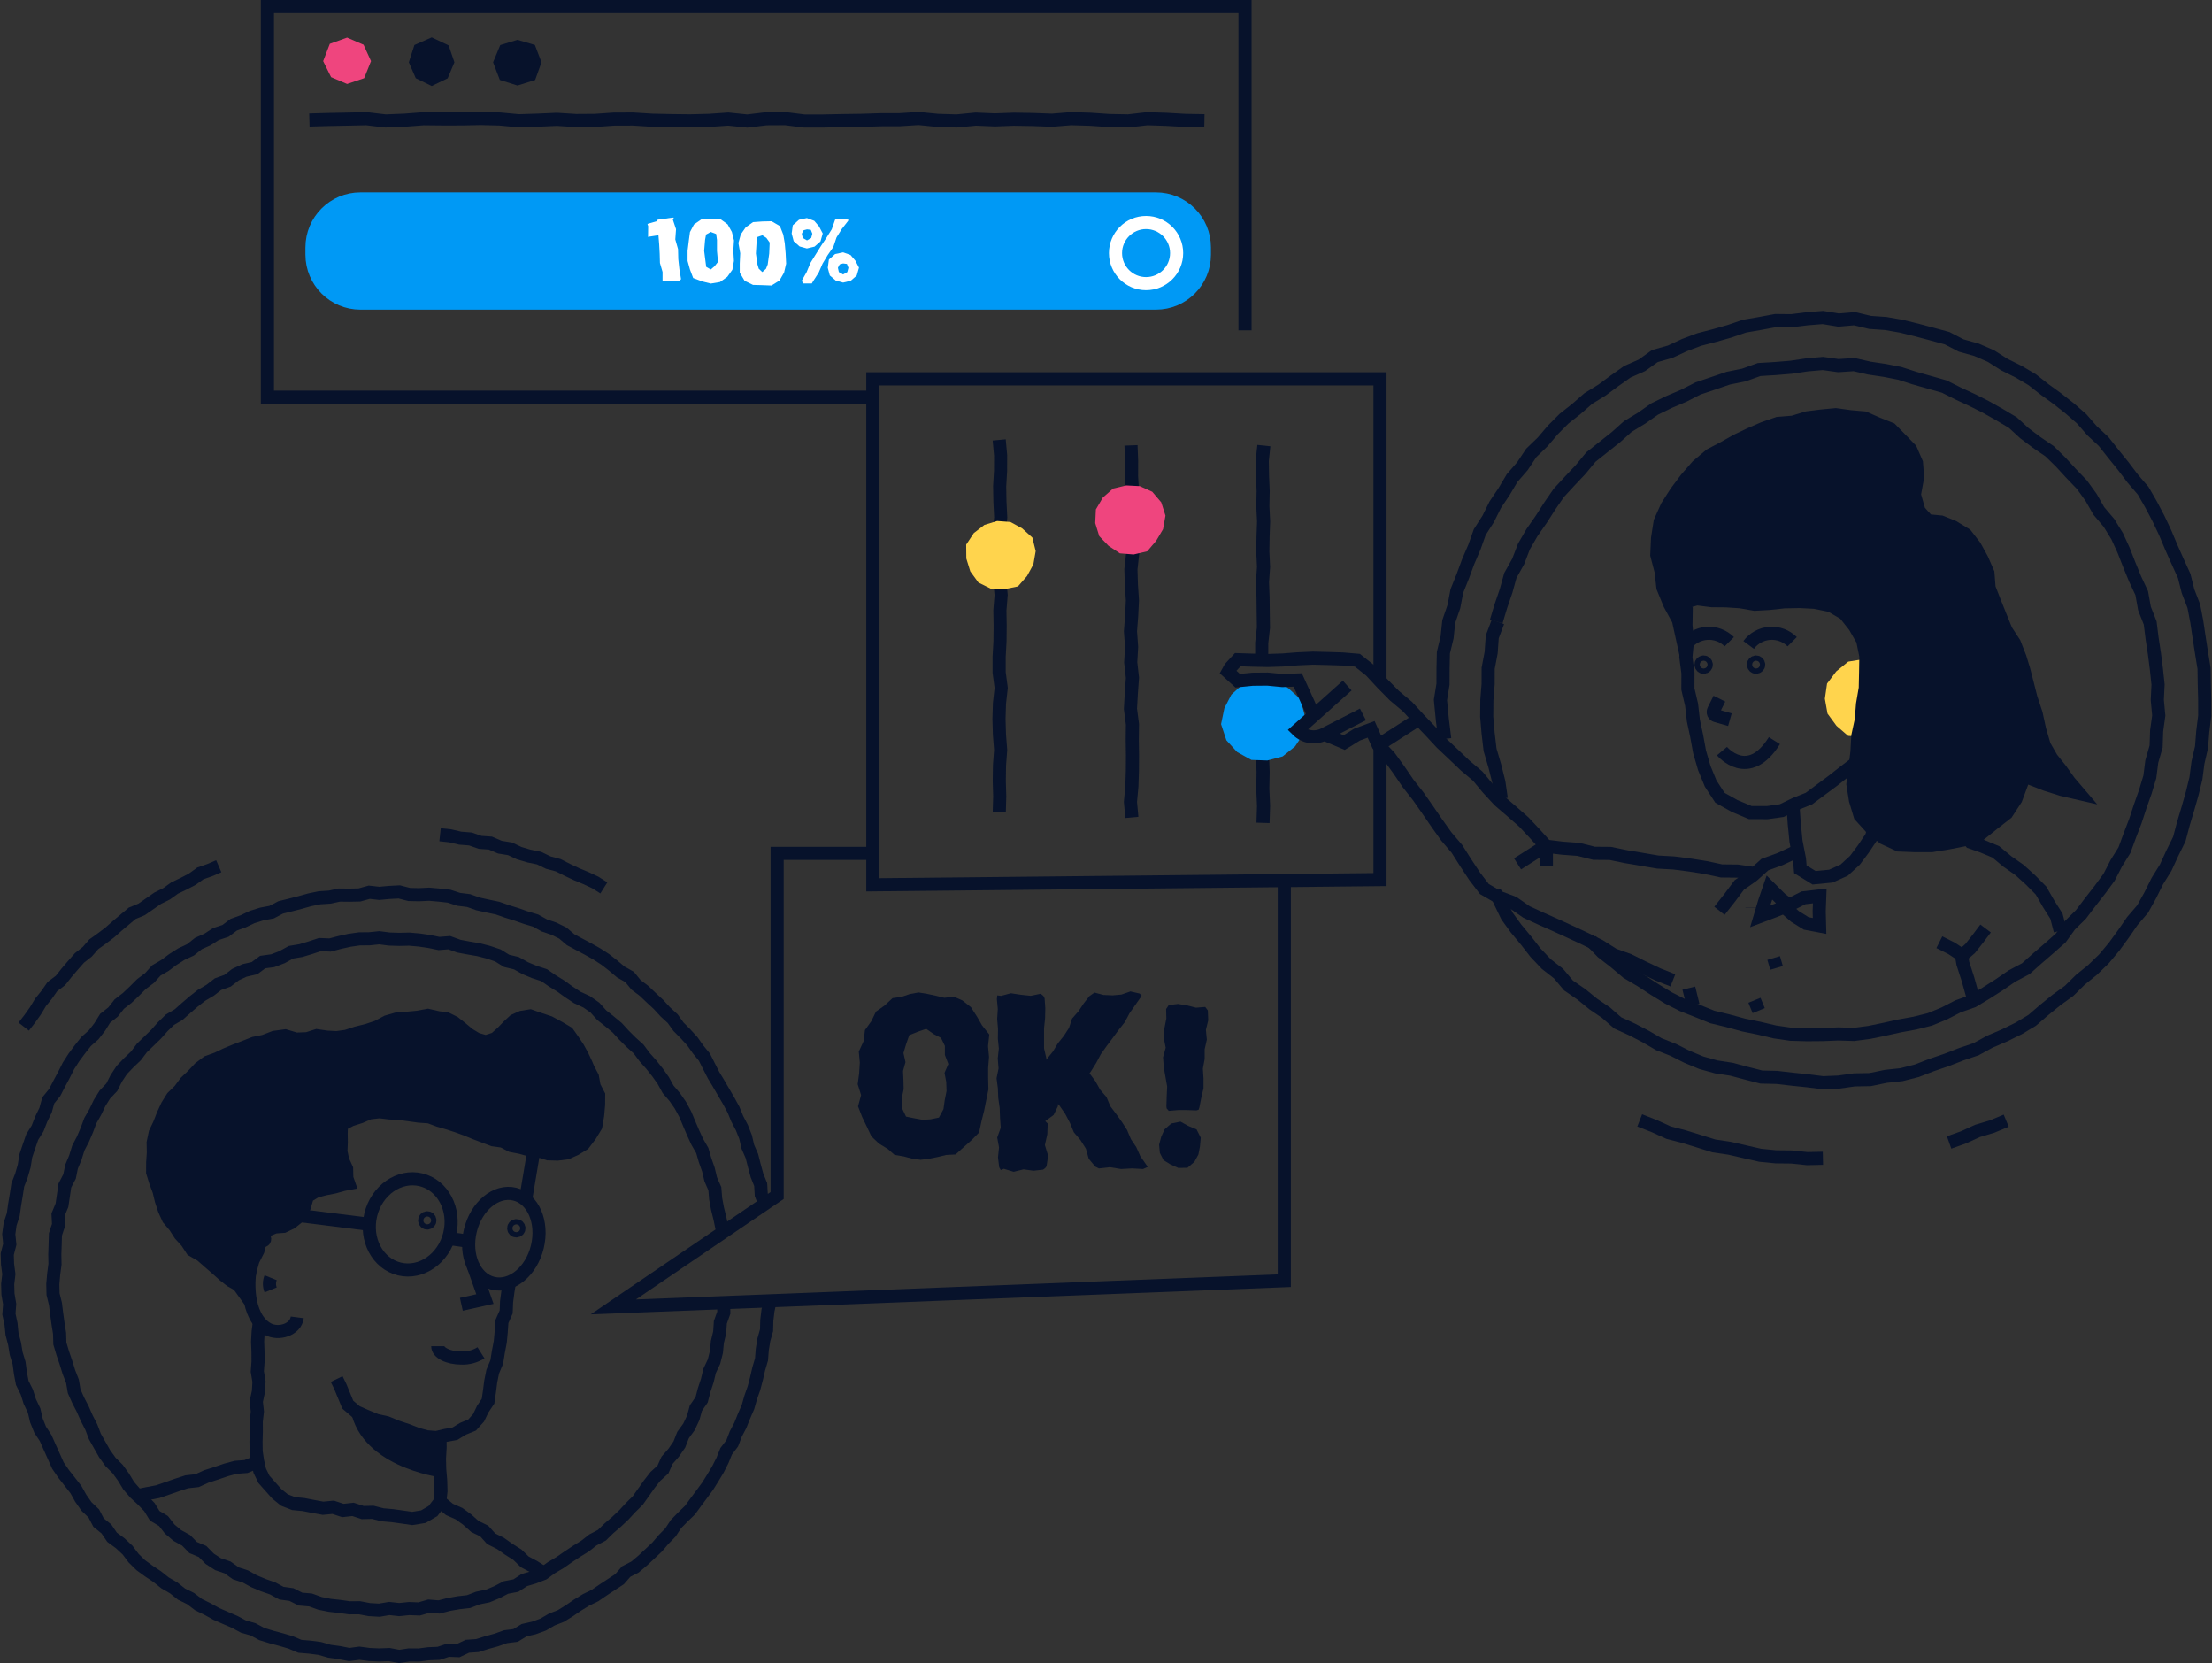 <svg width="153" height="115" viewBox="0 0 153 115" fill="none" xmlns="http://www.w3.org/2000/svg">
<rect x="0" y="0" width="153" height="115" fill="#333333" stroke="none"/>
<g clip-path="url(#clip0_1_333)">
<path d="M49.937 84.93L49.796 84.25L49.629 83.578L49.502 82.896L49.444 82.196L49.161 81.555L49 80.878L48.77 80.224L48.575 79.555L48.226 78.95L47.937 78.319L47.664 77.682L47.395 77.041L47.064 76.428L46.668 75.857L46.212 75.326L45.876 74.716L45.475 74.151L45.042 73.609L44.582 73.092L44.167 72.534L43.65 72.068L43.159 71.579L42.691 71.067L42.156 70.625L41.616 70.194L41.145 69.671L40.575 69.272L39.935 68.977L39.357 68.596L38.795 68.19L38.206 67.826L37.631 67.429L36.964 67.213L36.326 66.945L35.719 66.604L35.039 66.441L34.437 66.066L33.777 65.844L33.105 65.67L32.418 65.553L31.736 65.426L31.076 65.185L30.364 65.241L29.686 65.101L28.998 65.001L28.31 64.94L27.615 64.956L26.923 64.934L26.234 64.844L25.547 64.916L24.856 64.922L24.173 65.02L23.498 65.17L22.831 65.346L22.126 65.317L21.468 65.534L20.808 65.732L20.125 65.846L19.51 66.185L18.87 66.43L18.169 66.526L17.601 66.947L16.916 67.103L16.291 67.391L15.738 67.817L15.079 68.054L14.53 68.477L13.936 68.827L13.393 69.253L12.871 69.702L12.358 70.157L11.757 70.511L11.263 70.989L10.805 71.504L10.313 71.983L9.819 72.461L9.403 73.011L8.905 73.487L8.425 73.986L8.046 74.562L7.732 75.182L7.252 75.688L6.887 76.274L6.588 76.897L6.247 77.496L6.006 78.143L5.736 78.774L5.417 79.385L5.214 80.043L4.949 80.677L4.811 81.353L4.487 81.975L4.387 82.66L4.286 83.34L4.017 83.989L4.052 84.691L3.834 85.356L3.814 86.045L3.791 86.732L3.804 87.421L3.713 88.106L3.653 88.797L3.669 89.486L3.836 90.166L3.92 90.847L4.014 91.527L4.121 92.205L4.141 92.903L4.338 93.565L4.561 94.217L4.764 94.874L5.013 95.515L5.129 96.202L5.41 96.832L5.725 97.444L6.003 98.073L6.316 98.684L6.563 99.331L6.902 99.931L7.243 100.532L7.647 101.092L8.14 101.585L8.541 102.14L8.899 102.732L9.349 103.253L9.857 103.72L10.333 104.212L10.703 104.815L11.309 105.176L11.737 105.729L12.262 106.175L12.873 106.512L13.359 107.011L14.008 107.283L14.501 107.785L15.079 108.162L15.743 108.387L16.307 108.793L16.967 109.008L17.57 109.34L18.203 109.608L18.852 109.833L19.465 110.165L20.157 110.261L20.783 110.575L21.479 110.635L22.131 110.87L22.808 111.006L23.493 111.081L24.174 111.178L24.865 111.173L25.545 111.302L26.234 111.342L26.923 111.224L27.612 111.3L28.299 111.229L28.993 111.256L29.666 111.062L30.369 111.119L31.04 110.946L31.72 110.827L32.41 110.749L33.061 110.5L33.739 110.361L34.379 110.094L34.995 109.772L35.684 109.641L36.27 109.259L36.937 109.063L37.582 108.809L38.146 108.397L38.739 108.048L39.305 107.652L39.877 107.274L40.465 106.911L41.007 106.487L41.629 106.16L42.125 105.676L42.649 105.227L43.151 104.752L43.621 104.244L44.112 103.76L44.513 103.193L44.91 102.629L45.334 102.089L45.854 101.616L46.141 100.976L46.599 100.452L46.991 99.882L47.245 99.232L47.655 98.668L47.95 98.044L48.133 97.37L48.532 96.79L48.708 96.117L48.924 95.463L49.085 94.79L49.384 94.159L49.554 93.489L49.62 92.798L49.781 92.127L49.826 91.436L50.064 90.771L50.055 90.075" stroke="#07122B" stroke-width="0.907" stroke-miterlimit="10"/>
<path d="M52.908 83.268L52.656 82.613L52.615 81.915L52.357 81.27L52.176 80.605L52.006 79.936L51.728 79.301L51.571 78.623L51.317 77.981L50.996 77.367L50.733 76.729L50.403 76.121L50.055 75.527L49.709 74.932L49.353 74.341L49.038 73.725L48.724 73.103L48.286 72.566L47.887 72.001L47.419 71.49L46.931 70.998L46.525 70.436L46.016 69.969L45.55 69.461L45.044 68.992L44.546 68.516L43.993 68.101L43.549 67.556L42.94 67.213L42.412 66.769L41.866 66.343L41.288 65.968L40.686 65.629L40.077 65.306L39.47 64.981L38.931 64.521L38.31 64.216L37.651 63.992L37.044 63.656L36.379 63.457L35.726 63.228L35.068 63.024L34.416 62.795L33.739 62.654L33.067 62.505L32.41 62.273L31.725 62.188L31.06 61.97L30.373 61.894L29.684 61.833L28.988 61.867L28.299 61.852L27.616 61.675L26.923 61.711L26.234 61.775L25.54 61.697L24.86 61.885L24.168 61.9L23.471 61.892L22.793 62.036L22.099 62.081L21.421 62.222L20.752 62.409L20.083 62.581L19.411 62.746L18.789 63.074L18.104 63.203L17.442 63.41L16.816 63.709L16.164 63.943L15.6 64.369L14.938 64.586L14.356 64.962L13.724 65.244L13.178 65.678L12.549 65.973L11.965 66.343L11.411 66.756L10.81 67.108L10.341 67.63L9.788 68.045L9.299 68.533L8.798 69.008L8.249 69.432L7.821 69.98L7.272 70.413L6.902 71.009L6.48 71.553L5.956 72.019L5.526 72.561L5.113 73.118L4.739 73.701L4.426 74.321L4.101 74.93L3.784 75.543L3.34 76.091L3.153 76.769L2.85 77.389L2.6 78.032L2.228 78.627L2.002 79.281L1.782 79.938L1.674 80.626L1.483 81.288L1.231 81.937L1.126 82.622L1.012 83.304L0.916 83.986L0.698 84.653L0.606 85.34L0.677 86.04L0.501 86.721L0.522 87.415L0.613 88.106L0.532 88.797L0.551 89.489L0.668 90.173L0.617 90.871L0.762 91.551L0.831 92.24L1.007 92.91L1.119 93.592L1.32 94.254L1.411 94.942L1.54 95.626L1.851 96.253L2.06 96.911L2.359 97.537L2.517 98.216L2.776 98.858L3.158 99.442L3.438 100.073L3.722 100.704L4.005 101.338L4.397 101.911L4.826 102.457L5.25 103.002L5.589 103.608L5.985 104.173L6.489 104.654L6.815 105.281L7.359 105.723L7.752 106.3L8.316 106.715L8.82 107.185L9.242 107.745L9.737 108.231L10.297 108.639L10.874 109.023L11.414 109.454L12.014 109.801L12.556 110.232L13.18 110.537L13.731 110.957L14.353 111.262L14.955 111.597L15.587 111.874L16.22 112.146L16.831 112.473L17.496 112.665L18.111 112.993L18.771 113.196L19.438 113.374L20.099 113.569L20.743 113.841L21.439 113.899L22.124 113.99L22.791 114.182L23.477 114.275L24.157 114.411L24.86 114.316L25.544 114.409L26.234 114.438L26.923 114.411L27.607 114.541L28.288 114.438L28.972 114.443L29.65 114.354L30.335 114.327L30.995 114.112L31.691 114.139L32.327 113.838L33.016 113.791L33.669 113.584L34.327 113.404L34.968 113.176L35.661 113.089L36.256 112.725L36.928 112.572L37.572 112.337L38.166 111.99L38.804 111.738L39.385 111.376L39.952 110.99L40.53 110.633L41.148 110.334L41.712 109.947L42.282 109.572L42.854 109.197L43.311 108.673L43.931 108.352L44.453 107.91L44.954 107.444L45.452 106.974L45.898 106.454L46.375 105.965L46.754 105.388L47.232 104.9L47.727 104.422L48.13 103.869L48.539 103.321L48.946 102.77L49.308 102.19L49.66 101.603L49.97 100.992L50.227 100.356L50.648 99.803L50.892 99.163L51.21 98.555L51.464 97.921L51.737 97.294L51.924 96.634L52.151 95.988L52.325 95.327L52.479 94.661L52.671 94.005L52.725 93.32L52.834 92.647L53.021 91.986L53.039 91.3L53.119 90.624L53.264 89.952" stroke="#07122B" stroke-width="0.907" stroke-miterlimit="10"/>
<path d="M41.767 61.397L41.17 61.02L40.53 60.721L39.878 60.449L39.241 60.15L38.611 59.831L37.925 59.648L37.289 59.338L36.593 59.196L35.919 58.997L35.273 58.694L34.575 58.58L33.919 58.299L33.208 58.248L32.536 58.013L31.829 57.958L31.14 57.797L30.438 57.721" stroke="#07122B" stroke-width="0.907" stroke-miterlimit="10"/>
<path d="M15.131 59.899L14.505 60.169L13.858 60.394L13.296 60.799L12.693 61.112L12.078 61.406L11.523 61.805L10.911 62.108L10.352 62.497L9.794 62.885L9.148 63.152L8.624 63.59L8.102 64.029L7.591 64.482L7.047 64.894L6.489 65.293L6.039 65.809L5.501 66.234L5.048 66.745L4.605 67.265L4.181 67.8L3.625 68.219L3.233 68.781L2.805 69.312L2.452 69.897L2.057 70.452L1.641 70.99" stroke="#07122B" stroke-width="0.907" stroke-miterlimit="10"/>
<path d="M20.562 91.095C20.45 91.954 19.266 92.322 18.508 91.898C17.75 91.474 17.399 90.573 17.277 89.714C17.09 88.364 17.333 86.989 17.972 85.785C18.03 85.677 18.122 85.555 18.242 85.577C18.361 85.599 18.294 85.847 18.205 85.758" stroke="#07122B" stroke-width="0.907" stroke-miterlimit="10"/>
<path d="M31.104 85.327C31.517 83.624 30.628 81.948 29.12 81.582C27.612 81.217 26.055 82.301 25.642 84.004C25.23 85.707 26.118 87.383 27.626 87.749C29.134 88.114 30.692 87.03 31.104 85.327Z" stroke="#07122B" stroke-width="0.907" stroke-miterlimit="10"/>
<path d="M37.167 86.216C37.579 84.513 36.876 82.882 35.597 82.572C34.317 82.261 32.946 83.391 32.533 85.094C32.12 86.796 32.823 88.428 34.103 88.738C35.382 89.048 36.754 87.919 37.167 86.216Z" stroke="#07122B" stroke-width="0.907" stroke-miterlimit="10"/>
<path d="M20.485 84.026L25.545 84.661" stroke="#07122B" stroke-width="0.907" stroke-miterlimit="10"/>
<path d="M31.184 85.658L32.454 85.84" stroke="#07122B" stroke-width="0.907" stroke-miterlimit="10"/>
<path d="M29.553 84.571C29.653 84.571 29.735 84.49 29.735 84.389C29.735 84.289 29.653 84.208 29.553 84.208C29.453 84.208 29.372 84.289 29.372 84.389C29.372 84.49 29.453 84.571 29.553 84.571Z" stroke="#07122B" stroke-width="0.907" stroke-miterlimit="10"/>
<path d="M35.713 85.115C35.814 85.115 35.895 85.034 35.895 84.933C35.895 84.833 35.814 84.752 35.713 84.752C35.613 84.752 35.532 84.833 35.532 84.933C35.532 85.034 35.613 85.115 35.713 85.115Z" stroke="#07122B" stroke-width="0.907" stroke-miterlimit="10"/>
<path d="M31.911 90.191L33.542 89.829L32.727 87.524" stroke="#07122B" stroke-width="0.907" stroke-miterlimit="10"/>
<path d="M23.286 95.361L23.543 95.887L23.765 96.427L24.055 97.129L24.635 97.625L25.322 97.928L26.02 98.215L26.759 98.381L27.457 98.668L28.173 98.905L28.878 99.177L29.517 99.353L30.178 99.406L30.822 99.255L31.467 99.139L32.028 98.796L32.653 98.541L33.101 98.042L33.389 97.442L33.757 96.891L33.853 96.237L33.942 95.537L34.081 94.846L34.359 94.181L34.471 93.485L34.603 92.792L34.669 92.087L34.718 91.38L35.011 90.717L35.04 90.006L35.133 89.304L35.245 88.606" stroke="#07122B" stroke-width="0.907" stroke-miterlimit="10"/>
<path d="M40.669 73.877L40.542 73.573L40.277 73.005L39.977 72.456L39.63 71.936L39.262 71.416L38.715 71.089L38.004 70.705L37.235 70.448L36.673 70.25L36.093 70.342L35.573 70.575L35.151 70.968L34.754 71.381L34.253 71.827L33.602 72.036L32.957 71.851L32.413 71.521L31.915 71.104L31.418 70.712L30.894 70.451L30.305 70.373L29.598 70.212L28.885 70.341L28.177 70.409L27.459 70.457L26.772 70.654L26.105 71.01L25.396 71.247L24.667 71.428L23.958 71.66L23.278 71.753L22.597 71.715L21.91 71.615L21.25 71.825L20.477 71.853L19.727 71.628L18.969 71.731L18.262 72.003L17.575 72.141L16.922 72.4L16.272 72.648L15.63 72.915L15.014 73.209L14.357 73.448L13.804 73.863L13.329 74.369L12.835 74.84L12.428 75.391L11.932 75.873L11.569 76.457L11.281 77.081L11.033 77.719L10.735 78.339L10.594 79.01L10.608 79.697L10.563 80.375L10.559 81.058L10.761 81.716L11 82.351L11.158 83.007L11.37 83.652L11.651 84.272L12.093 84.794L12.459 85.362L12.914 85.86L13.293 86.437L13.92 86.796L14.45 87.262L14.986 87.726L15.514 88.199L15.971 88.556L16.493 88.848L16.873 89.379L17.142 88.625L17.294 87.882L17.497 87.155L17.84 86.477L18.032 85.739L18.46 85.072L19.02 84.842L19.611 84.8L20.144 84.543L20.706 84.089L21.056 83.444L21.261 82.728L21.843 82.376L22.468 82.209L23.117 82.082L23.762 81.903L24.119 81.836L23.989 81.466L23.974 80.823L23.71 80.239L23.579 79.622L23.605 78.99L23.596 78.362L23.619 77.777L24.272 77.434L24.922 77.226L25.562 76.952L26.251 76.874L26.94 76.957L27.625 76.994L28.305 77.084L28.989 77.18L29.689 77.228L30.339 77.471L30.979 77.657L31.614 77.862L32.241 78.089L32.857 78.344L33.479 78.578L34.103 78.814L34.775 78.908L35.374 79.218L36.032 79.345L36.648 79.523L37.29 79.581L37.913 79.784L38.566 79.802L39.217 79.719L39.813 79.445L40.37 79.106L40.823 78.511L41.211 77.873L41.334 77.137L41.401 76.399L41.407 75.727L41.095 75.121L40.977 74.465L40.669 73.877Z" fill="#07122B"/>
<path d="M40.669 73.877L40.542 73.573L40.277 73.005L39.977 72.456L39.63 71.936L39.262 71.416L38.715 71.089L38.004 70.705L37.235 70.448L36.673 70.25L36.093 70.342L35.573 70.575L35.151 70.968L34.754 71.381L34.253 71.827L33.602 72.036L32.957 71.851L32.413 71.521L31.915 71.104L31.418 70.712L30.894 70.451L30.305 70.373L29.598 70.212L28.885 70.341L28.177 70.409L27.459 70.457L26.772 70.654L26.105 71.01L25.396 71.247L24.667 71.428L23.958 71.66L23.278 71.753L22.597 71.715L21.91 71.615L21.25 71.825L20.477 71.853L19.727 71.628L18.969 71.731L18.262 72.003L17.575 72.141L16.922 72.4L16.272 72.648L15.63 72.915L15.014 73.209L14.357 73.448L13.804 73.863L13.329 74.369L12.835 74.84L12.428 75.391L11.932 75.873L11.569 76.457L11.281 77.081L11.033 77.719L10.735 78.339L10.594 79.01L10.608 79.697L10.563 80.375L10.559 81.058L10.761 81.716L11 82.351L11.158 83.007L11.37 83.652L11.651 84.272L12.093 84.794L12.459 85.362L12.914 85.86L13.293 86.437L13.92 86.796L14.45 87.262L14.986 87.726L15.514 88.199L15.971 88.556L16.493 88.848L16.873 89.379L17.142 88.625L17.294 87.882L17.497 87.155L17.84 86.477L18.032 85.739L18.46 85.072L19.02 84.842L19.611 84.8L20.144 84.543L20.706 84.089L21.056 83.444L21.261 82.728L21.843 82.376L22.468 82.209L23.117 82.082L23.762 81.903L24.119 81.836L23.989 81.466L23.974 80.823L23.71 80.239L23.579 79.622L23.605 78.99L23.596 78.362L23.619 77.777L24.272 77.434L24.922 77.226L25.562 76.952L26.251 76.874L26.94 76.957L27.625 76.994L28.305 77.084L28.989 77.18L29.689 77.228L30.339 77.471L30.979 77.657L31.614 77.862L32.241 78.089L32.857 78.344L33.479 78.578L34.103 78.814L34.775 78.908L35.374 79.218L36.032 79.345L36.648 79.523L37.29 79.581L37.913 79.784L38.566 79.802L39.217 79.719L39.813 79.445L40.37 79.106L40.823 78.511L41.211 77.873L41.334 77.137L41.401 76.399L41.407 75.727L41.095 75.121L40.977 74.465L40.669 73.877Z" stroke="#07122B" stroke-width="0.907" stroke-miterlimit="10"/>
<path d="M36.356 82.954L36.916 79.62" stroke="#07122B" stroke-width="0.907" stroke-miterlimit="10"/>
<path d="M30.458 102.156C30.458 102.156 24.657 101.431 24.204 97.167C24.204 97.167 27.376 99.487 30.458 99.371V102.156Z" fill="#07122B"/>
<path d="M17.945 91.391L17.856 92.079L17.818 92.77L17.844 93.461L17.849 94.152L17.798 94.842L17.914 95.537L17.873 96.227L17.726 96.916L17.802 97.609L17.724 98.298L17.728 98.99L17.708 99.683L17.717 100.375L17.817 101.042L17.965 101.697L18.259 102.3L18.703 102.801L19.145 103.297L19.673 103.725L20.309 103.972L20.984 104.037L21.663 104.168L22.343 104.294L23.045 104.227L23.714 104.449L24.417 104.372L25.088 104.592L25.784 104.575L26.458 104.746L27.147 104.806L27.831 104.902L28.516 105L29.283 104.875L29.945 104.49L30.418 103.876L30.501 103.109L30.479 102.357L30.414 101.606L30.396 100.854L30.441 100.098L30.43 99.344" stroke="#07122B" stroke-width="0.907" stroke-miterlimit="10"/>
<path d="M30.278 93.091C30.278 93.542 31.003 93.907 31.91 93.907C32.389 93.927 32.864 93.8 33.269 93.544" stroke="#07122B" stroke-width="0.907" stroke-miterlimit="10"/>
<path d="M17.673 101.135L17.016 101.409L16.3 101.463L15.62 101.648L14.952 101.878L14.279 102.092L13.63 102.387L12.918 102.465L12.247 102.683L11.58 102.917L10.912 103.147L10.215 103.278L9.52 103.419" stroke="#07122B" stroke-width="0.907" stroke-miterlimit="10"/>
<path d="M30.544 103.925L31.089 104.376L31.747 104.666L32.319 105.08L32.848 105.555L33.491 105.865L33.974 106.405L34.612 106.722L35.188 107.13L35.786 107.505L36.3 108.004L36.929 108.337L37.527 108.716" stroke="#07122B" stroke-width="0.907" stroke-miterlimit="10"/>
<path d="M18.719 88.353C18.61 88.623 18.61 88.925 18.719 89.196" stroke="#07122B" stroke-width="0.907" stroke-miterlimit="10"/>
<path d="M131.577 48.314L131.357 47.295L130.882 46.329L129.922 45.841L128.897 45.58L127.837 45.752L127.01 46.427L126.374 47.27L126.223 48.314L126.406 49.345L127.025 50.187L127.831 50.886L128.897 50.948L129.94 50.83L130.841 50.257L131.403 49.351L131.577 48.314Z" fill="#FFD44D"/>
<path d="M110.045 65.044L110.819 65.842L111.696 66.522L112.546 67.242L113.503 67.807L114.433 68.413L115.382 68.996L116.375 69.499L117.41 69.907L118.442 70.324L119.524 70.585L120.594 70.878L121.681 71.1L122.764 71.357L123.864 71.516L124.977 71.547L126.088 71.538L127.156 71.495L128.231 71.529L129.295 71.389L130.345 71.172L131.389 70.94L132.446 70.748L133.49 70.487L134.485 70.077L135.441 69.584L136.458 69.227L137.377 68.672L138.282 68.097L139.163 67.492L140.12 66.984L140.923 66.268L141.737 65.568L142.54 64.856L143.174 63.98L143.939 63.226L144.585 62.372L145.245 61.526L145.883 60.659L146.374 59.704L146.943 58.788L147.315 57.777L147.699 56.776L148.033 55.759L148.39 54.749L148.7 53.723L148.836 52.657L149.135 51.62L149.171 50.544L149.318 49.479L149.217 48.404L149.269 47.333L149.155 46.267L149.019 45.205L148.858 44.148L148.725 43.08L148.33 42.076L148.14 41.013L147.683 40.038L147.277 39.048L146.885 38.049L146.436 37.07L145.872 36.155L145.172 35.332L144.639 34.397L144.008 33.523L143.263 32.747L142.536 31.956L141.768 31.204L140.876 30.595L140.022 29.953L139.228 29.223L138.305 28.673L137.371 28.146L136.416 27.664L135.444 27.214L134.485 26.73L133.452 26.436L132.422 26.144L131.402 25.816L130.35 25.611L129.29 25.452L128.238 25.211L127.158 25.283L126.088 25.133L124.982 25.231L123.887 25.394L122.787 25.485L121.676 25.552L120.626 25.93L119.542 26.15L118.496 26.507L117.448 26.86L116.462 27.364L115.445 27.796L114.448 28.282L113.54 28.918L112.593 29.493L111.767 30.232L110.902 30.918L110.036 31.608L109.328 32.466L108.571 33.267L107.82 34.081L107.193 34.991L106.597 35.921L105.964 36.829L105.409 37.788L105.01 38.824L104.468 39.795L104.171 40.867L103.812 41.913L103.493 42.973" stroke="#07122B" stroke-width="0.907" stroke-miterlimit="10"/>
<path d="M103.609 43L103.217 44.035L103.139 45.134L102.934 46.212L102.931 47.311L102.844 48.404L102.833 49.559L102.931 50.71L103.067 51.858L103.395 52.969L103.674 54.084L103.841 55.231" stroke="#07122B" stroke-width="0.907" stroke-miterlimit="10"/>
<path d="M103.77 62.383L104.242 63.352L104.871 64.218L105.556 65.039L106.214 65.884L106.952 66.66L107.799 67.322L108.491 68.145L109.376 68.754L110.202 69.425L111.084 70.025L111.894 70.732L112.873 71.178L113.817 71.667L114.74 72.204L115.732 72.595L116.687 73.076L117.675 73.487L118.705 73.774L119.765 73.937L120.795 74.212L121.83 74.477L122.903 74.502L123.96 74.624L125.021 74.734L126.087 74.869L127.18 74.825L128.264 74.673L129.359 74.653L130.43 74.43L131.52 74.312L132.58 74.042L133.603 73.648L134.632 73.297L135.646 72.902L136.679 72.552L137.636 72.03L138.639 71.6L139.621 71.118L140.559 70.556L141.391 69.84L142.236 69.153L143.118 68.514L143.896 67.749L144.745 67.062L145.529 66.301L146.229 65.463L146.873 64.582L147.491 63.687L148.205 62.855L148.736 61.899L149.22 60.924L149.797 59.996L150.254 59.004L150.738 58.024L151.019 56.963L151.331 55.921L151.63 54.873L151.889 53.816L152.029 52.734L152.275 51.669L152.362 50.582L152.498 49.498L152.496 48.405L152.467 47.313L152.451 46.22L152.275 45.14L152.108 44.061L151.947 42.982L151.74 41.907L151.343 40.885L151.077 39.824L150.624 38.831L150.181 37.836L149.759 36.831L149.293 35.847L148.784 34.881L148.238 33.933L147.522 33.1L146.864 32.232L146.18 31.386L145.504 30.53L144.705 29.787L143.985 28.962L143.162 28.244L142.303 27.568L141.42 26.928L140.559 26.252L139.616 25.697L138.637 25.211L137.712 24.622L136.71 24.187L135.651 23.891L134.676 23.385L133.621 23.099L132.566 22.818L131.507 22.557L130.432 22.37L129.343 22.294L128.273 22.037L127.174 22.133L126.087 21.955L124.997 22.042L123.913 22.178L122.816 22.167L121.741 22.367L120.666 22.553L119.629 22.907L118.583 23.204L117.528 23.478L116.509 23.862L115.521 24.321L114.461 24.622L113.563 25.264L112.561 25.706L111.669 26.337L110.792 26.984L109.86 27.557L109.037 28.275L108.179 28.953L107.409 29.727L106.7 30.559L105.913 31.319L105.306 32.232L104.59 33.057L104.032 33.996L103.424 34.901L102.938 35.878L102.349 36.8L101.983 37.832L101.553 38.831L101.176 39.853L100.768 40.867L100.564 41.94L100.208 42.977L100.094 44.066L99.837 45.132L99.813 46.227L99.809 47.317L99.633 48.405L99.764 49.753L99.929 51.093" stroke="#07122B" stroke-width="0.907" stroke-miterlimit="10"/>
<path d="M134.817 79L135.814 78.644L136.779 78.202L137.79 77.899L138.766 77.493" stroke="#07122B" stroke-width="0.907" stroke-miterlimit="10"/>
<path d="M113.415 77.474L114.426 77.871L115.418 78.322L116.473 78.594L117.51 78.915L118.547 79.239L119.626 79.399L120.684 79.642L121.747 79.885L122.829 79.992L123.918 80.004L125.001 80.117L126.088 80.093" stroke="#07122B" stroke-width="0.907" stroke-miterlimit="10"/>
<path d="M103.384 61.673L103.788 62.375" stroke="#07122B" stroke-width="0.907" stroke-miterlimit="10"/>
<path d="M116.27 41.459L116.631 42.13L116.613 43.234L116.714 44.336L116.609 45.444L116.752 46.54L116.749 47.65L117.003 48.73L117.128 49.827L117.358 50.906L117.556 51.99L117.884 53.114L118.326 54.187L118.964 55.164L119.979 55.732L121.062 56.188L122.238 56.192L123.239 56.051L124.158 55.606L125.122 55.22L125.949 54.604L126.778 53.989L127.586 53.351L128.407 52.733" stroke="#07122B" stroke-width="0.907" stroke-miterlimit="10"/>
<path d="M121.463 46.139C121.564 46.139 121.645 46.058 121.645 45.958C121.645 45.858 121.564 45.776 121.463 45.776C121.363 45.776 121.282 45.858 121.282 45.958C121.282 46.058 121.363 46.139 121.463 46.139Z" stroke="#07122B" stroke-width="0.907" stroke-miterlimit="10"/>
<path d="M120.95 44.597C121.121 44.367 121.339 44.176 121.59 44.038C121.841 43.899 122.119 43.817 122.405 43.795C122.691 43.774 122.979 43.815 123.247 43.915C123.516 44.015 123.76 44.172 123.963 44.374" stroke="#07122B" stroke-width="0.907" stroke-miterlimit="10"/>
<path d="M117.838 46.139C117.939 46.139 118.02 46.058 118.02 45.958C118.02 45.858 117.939 45.776 117.838 45.776C117.738 45.776 117.657 45.858 117.657 45.958C117.657 46.058 117.738 46.139 117.838 46.139Z" stroke="#07122B" stroke-width="0.907" stroke-miterlimit="10"/>
<path d="M116.598 44.597C116.769 44.367 116.987 44.176 117.239 44.038C117.49 43.899 117.768 43.817 118.054 43.795C118.34 43.774 118.627 43.815 118.896 43.915C119.165 44.015 119.409 44.172 119.611 44.374" stroke="#07122B" stroke-width="0.907" stroke-miterlimit="10"/>
<path d="M118.929 48.313L118.53 49.113C118.512 49.148 118.502 49.187 118.501 49.227C118.5 49.266 118.507 49.305 118.523 49.341C118.539 49.377 118.562 49.409 118.592 49.435C118.622 49.461 118.657 49.48 118.695 49.491L119.654 49.765" stroke="#07122B" stroke-width="0.907" stroke-miterlimit="10"/>
<path d="M119.106 51.939C119.106 51.939 120.919 54.114 122.732 51.214" stroke="#07122B" stroke-width="0.907" stroke-miterlimit="10"/>
<path d="M140.196 47.156L139.975 46.302L139.715 45.455L139.331 44.476L138.755 43.592L138.358 42.615L137.97 41.641L137.582 40.655L137.5 39.616L137.085 38.664L136.592 37.771L135.972 36.969L135.109 36.442L134.262 36.097L133.341 36.009L132.738 35.342L132.413 34.214L132.634 33.007L132.558 32.006L132.158 31.083L131.465 30.367L130.773 29.664L129.854 29.297L128.949 28.899L127.963 28.812L126.977 28.674L125.989 28.768L125.004 28.891L124.014 29.194L122.974 29.279L121.995 29.616L121.047 30.028L120.117 30.47L119.221 30.978L118.3 31.46L117.403 32.218L116.632 33.103L115.934 34.033L115.309 35.01L114.83 36.072L114.649 37.221L114.598 38.374L114.89 39.491L115.021 40.631L115.496 41.786L116.092 42.879L116.359 44.092L116.426 42.872L116.418 41.666L117.376 41.406L118.378 41.536L119.379 41.545L120.378 41.61L121.368 41.783L122.368 41.728L123.422 41.614L124.477 41.594L125.526 41.648L126.623 41.873L127.595 42.439L128.284 43.311L128.835 44.27L129.059 45.363L129.041 46.476L129.018 47.586L128.829 48.684L128.739 49.795L128.503 50.887L128.441 52.003L128.304 53.107L128.162 54.221L128.338 55.33L128.661 56.401L129.422 57.242L130.299 57.948L131.34 58.43L132.486 58.475L133.619 58.472L134.743 58.289L135.865 58.067L136.944 57.699L137.868 56.954L138.793 56.233L139.433 55.252L139.826 54.195L139.463 53.171L140.433 53.824L141.519 54.248L142.623 54.596L143.825 54.871L143.124 54.052L142.54 53.233L141.909 52.442L141.403 51.563L141.079 50.461L140.836 49.348L140.477 48.26L140.196 47.156Z" fill="#07122B"/>
<path d="M140.196 47.156L139.975 46.302L139.715 45.455L139.331 44.476L138.755 43.592L138.358 42.615L137.97 41.641L137.582 40.655L137.5 39.616L137.085 38.664L136.592 37.771L135.972 36.969L135.109 36.442L134.262 36.097L133.341 36.009L132.738 35.342L132.413 34.214L132.634 33.007L132.558 32.006L132.158 31.083L131.465 30.367L130.773 29.664L129.854 29.297L128.949 28.899L127.963 28.812L126.977 28.674L125.989 28.768L125.004 28.891L124.014 29.194L122.974 29.279L121.995 29.616L121.047 30.028L120.117 30.47L119.221 30.978L118.3 31.46L117.403 32.218L116.632 33.103L115.934 34.033L115.309 35.01L114.83 36.072L114.649 37.221L114.598 38.374L114.89 39.491L115.021 40.631L115.496 41.786L116.092 42.879L116.359 44.092L116.426 42.872L116.418 41.666L117.376 41.406L118.378 41.536L119.379 41.545L120.378 41.61L121.368 41.783L122.368 41.728L123.422 41.614L124.477 41.594L125.526 41.648L126.623 41.873L127.595 42.439L128.284 43.311L128.835 44.27L129.059 45.363L129.041 46.476L129.018 47.586L128.829 48.684L128.739 49.795L128.503 50.887L128.441 52.003L128.304 53.107L128.162 54.221L128.338 55.33L128.661 56.401L129.422 57.242L130.299 57.948L131.34 58.43L132.486 58.475L133.619 58.472L134.743 58.289L135.865 58.067L136.944 57.699L137.868 56.954L138.793 56.233L139.433 55.252L139.826 54.195L139.463 53.171L140.433 53.824L141.519 54.248L142.623 54.596L143.825 54.871L143.124 54.052L142.54 53.233L141.909 52.442L141.403 51.563L141.079 50.461L140.836 49.348L140.477 48.26L140.196 47.156Z" stroke="#07122B" stroke-width="0.907" stroke-miterlimit="10"/>
<path d="M124.016 55.701L124.105 56.943L124.227 58.181L124.466 59.408L124.528 60.112L125.478 60.697L126.63 60.585L127.557 60.17L128.302 59.486L128.897 58.689L129.451 57.86L129.714 56.9L129.908 56.809L129.921 56.812" stroke="#07122B" stroke-width="0.907" stroke-miterlimit="10"/>
<path d="M121.188 62.752V62.737" stroke="#07122B" stroke-width="0.907" stroke-miterlimit="10"/>
<path d="M124.157 58.919L123.142 59.398L122.074 59.785L121.229 60.545L120.303 61.194L119.625 62.1L118.93 62.98" stroke="#07122B" stroke-width="0.907" stroke-miterlimit="10"/>
<path d="M135.786 57.619L136.315 58.236L137.091 58.507L138.047 58.906L138.846 59.57L139.684 60.159L140.445 60.846L141.174 61.582L141.689 62.481L142.241 63.353L142.501 64.358" stroke="#07122B" stroke-width="0.907" stroke-miterlimit="10"/>
<path d="M124.178 62.885L123.21 62.189L122.389 61.373L122.057 62.339L121.751 63.364L122.775 62.976L123.777 62.575L124.746 62.084L125.87 61.953L125.83 63.006L125.857 64.029L124.932 63.853L124.151 63.367L123.46 62.76" stroke="#07122B" stroke-width="0.907" stroke-miterlimit="10"/>
<path d="M122.68 66.244L122.882 66.928" stroke="#07122B" stroke-width="0.907" stroke-miterlimit="10"/>
<path d="M121.352 69.167L121.646 69.883" stroke="#07122B" stroke-width="0.907" stroke-miterlimit="10"/>
<path d="M134.141 65.153L135.001 65.585L135.801 66.118" stroke="#07122B" stroke-width="0.907" stroke-miterlimit="10"/>
<path d="M116.813 68.328L117.107 69.52" stroke="#07122B" stroke-width="0.907" stroke-miterlimit="10"/>
<path d="M137.339 64.204L136.81 64.907L136.268 65.593L135.68 66.099L135.767 66.617L136.126 67.727L136.44 68.852" stroke="#07122B" stroke-width="0.907" stroke-miterlimit="10"/>
<path d="M95.451 46.91V26.196H60.372V61.184L95.451 60.822V51.449" stroke="#07122B" stroke-width="0.907" stroke-miterlimit="10"/>
<path d="M88.832 61.241V88.559L42.423 90.372L53.753 82.668V59.01H60.37" stroke="#07122B" stroke-width="0.907" stroke-miterlimit="10"/>
<path d="M60.374 27.466H18.497V0.454H86.116V22.843" stroke="#07122B" stroke-width="0.907" stroke-miterlimit="10"/>
<path d="M79.953 13.755H24.933C23.08 13.755 21.579 15.256 21.579 17.109V17.605C21.579 19.458 23.08 20.959 24.933 20.959H79.953C81.805 20.959 83.306 19.458 83.306 17.605V17.109C83.306 15.256 81.805 13.755 79.953 13.755Z" fill="#0099F5" stroke="#0099F5" stroke-width="0.907" stroke-miterlimit="10"/>
<path d="M45.493 15.192L46.497 15.051H46.613L46.535 15.174L46.76 15.848L46.709 16.554L46.899 17.223L46.917 17.921L46.992 18.613L47.106 19.3L47.037 19.384L46.967 19.432L45.98 19.458H45.951L45.828 19.443V18.805L45.647 18.185L45.63 17.551L45.596 16.916L45.545 16.284V16.242L45.507 16.271L44.905 16.365V16.45L44.824 16.361L44.833 15.636L44.782 15.482L45.409 15.301L45.493 15.192Z" fill="white"/>
<path d="M47.946 19.225L47.722 18.633L47.559 18.043V17.335L47.646 16.624L47.724 16.046L48 15.524L48.522 15.161L49.158 15.134H49.804L50.329 15.513L50.623 16.04L50.768 16.624L50.723 17.335L50.764 18.043L50.657 18.651L50.308 19.14L49.798 19.503L49.169 19.608L48.558 19.456L47.946 19.225ZM49.425 18.413L49.662 18.107L49.592 17.347V16.588L49.535 16.18L49.16 16.038L48.837 16.22L48.769 16.582L48.705 17.342L48.801 18.101L48.848 18.453L49.16 18.634L49.425 18.413Z" fill="white"/>
<path d="M51.505 19.419L51.167 18.855V18.222L51.2 17.513L51.075 16.802L51.238 16.208L51.577 15.722L52.083 15.36L52.716 15.314L53.37 15.298L53.947 15.637L54.177 16.224L54.28 16.812L54.342 17.522L54.376 18.231L54.233 18.847L53.919 19.391L53.365 19.743L52.716 19.718L52.083 19.7L51.505 19.419ZM52.982 18.586L53.1 18.289L53.205 17.529L53.238 16.77L53.008 16.449L52.728 16.268L52.386 16.389L52.329 16.77L52.284 17.529L52.393 18.289L52.482 18.583L52.728 18.813L52.982 18.586Z" fill="white"/>
<path d="M55.308 17.041L54.898 16.678L54.758 16.145L54.835 15.578L55.266 15.197L55.81 15.079L56.319 15.27L56.653 15.659L56.907 16.145L56.753 16.689L56.341 17.052L55.81 17.18L55.308 17.041ZM56.109 16.457L56.187 16.158L56.082 15.891L55.819 15.859L55.585 15.922L55.46 16.158L55.524 16.455L55.819 16.622L56.109 16.457ZM55.487 19.459L55.458 19.406L55.795 18.81L56.058 18.175L56.426 17.584L56.789 17.001L57.17 16.43L57.532 15.851L57.761 15.193L57.911 15.117L58.533 15.15L58.587 15.175L58.696 15.208L58.647 15.293L58.223 15.837L57.86 16.417L57.639 17.077L57.248 17.641L56.896 18.228L56.622 18.859L56.245 19.441L56.151 19.602H55.529L55.487 19.459ZM57.804 19.397L57.396 19.047L57.255 18.515L57.333 17.947L57.764 17.566L58.317 17.448L58.827 17.63L59.162 18.02L59.414 18.505L59.26 19.049L58.848 19.412L58.317 19.541L57.804 19.397ZM58.605 18.814L58.685 18.515L58.58 18.248L58.315 18.215L58.081 18.279L57.956 18.515L58.022 18.812L58.315 18.979L58.605 18.814Z" fill="white"/>
<path d="M79.271 19.614C80.438 19.614 81.385 18.668 81.385 17.5C81.385 16.333 80.438 15.387 79.271 15.387C78.103 15.387 77.157 16.333 77.157 17.5C77.157 18.668 78.103 19.614 79.271 19.614Z" stroke="white" stroke-width="0.907" stroke-linejoin="round"/>
<path d="M21.399 8.299L22.715 8.262L24.031 8.237L25.349 8.208L26.666 8.364L27.983 8.311L29.3 8.21L30.617 8.224L31.934 8.222L33.25 8.195L34.568 8.228L35.884 8.351L37.202 8.309L38.518 8.251L39.836 8.335L41.152 8.326L42.47 8.235L43.786 8.23L45.104 8.313L46.42 8.342L47.736 8.357L49.052 8.324L50.37 8.233L51.687 8.369L53.003 8.211L54.321 8.204L55.637 8.369L56.953 8.367L58.271 8.34L59.589 8.322L60.905 8.28L62.223 8.277L63.539 8.193L64.857 8.324L66.175 8.364L67.491 8.235L68.809 8.291L70.127 8.242L71.445 8.264L72.763 8.313L74.079 8.206L75.397 8.244L76.715 8.335L78.033 8.36L79.351 8.208L80.668 8.251L81.988 8.326L83.306 8.349" stroke="#07122B" stroke-width="0.907" stroke-miterlimit="10"/>
<path d="M25.663 4.228L25.146 3.092L24.009 2.599L22.813 3.03L22.352 4.228L22.902 5.336L24.009 5.807L25.188 5.407L25.663 4.228Z" fill="#EF457E"/>
<path d="M31.431 4.31L31.032 3.139L29.861 2.584L28.664 3.113L28.278 4.31L28.759 5.412L29.861 5.949L30.965 5.416L31.431 4.31Z" fill="#07122B"/>
<path d="M37.455 4.31L36.996 3.108L35.794 2.753L34.601 3.117L34.106 4.31L34.574 5.53L35.794 5.916L37.014 5.532L37.455 4.31Z" fill="#07122B"/>
<path d="M69.113 30.419L69.211 31.49L69.207 32.562L69.144 33.633L69.164 34.706L69.218 35.776L69.115 36.849L69.267 37.92V38.992L69.138 40.063L69.247 41.136L69.16 42.208L69.178 43.279L69.167 44.352L69.108 45.424V46.495L69.251 47.567L69.131 48.638L69.098 49.711L69.129 50.783L69.213 51.856L69.133 52.927L69.118 54.001L69.149 55.074L69.118 56.147" stroke="#07122B" stroke-width="0.907" stroke-miterlimit="10"/>
<path d="M71.475 39.029L71.636 38.107L71.406 37.173L70.698 36.535L69.887 36.094L68.97 36.027L68.091 36.296L67.356 36.863L66.829 37.661L66.838 38.62L67.114 39.512L67.674 40.28L68.529 40.706L69.472 40.737L70.409 40.55L71.037 39.833L71.475 39.029Z" fill="#FFD44D"/>
<path d="M78.229 30.797L78.27 31.866L78.267 32.94L78.332 34.009L78.236 35.083L78.245 36.154L78.173 37.225L78.341 38.297L78.222 39.368L78.256 40.439L78.327 41.513L78.274 42.584L78.192 43.655L78.27 44.729L78.209 45.8L78.329 46.871L78.251 47.943L78.191 49.014L78.329 50.087L78.316 51.159L78.332 52.232L78.325 53.303L78.29 54.377L78.191 55.45L78.289 56.523" stroke="#07122B" stroke-width="0.907" stroke-miterlimit="10"/>
<path d="M80.445 36.593L80.613 35.656L80.321 34.737L79.698 34.004L78.831 33.614L77.903 33.567L76.991 33.783L76.28 34.407L75.8 35.224L75.755 36.172L76.032 37.073L76.677 37.746L77.462 38.264L78.41 38.341L79.353 38.121L79.975 37.389L80.445 36.593Z" fill="#EF457E"/>
<path d="M87.416 49.855L87.305 51.029L87.323 52.202L87.367 53.377L87.345 54.55L87.398 55.726L87.36 56.901" stroke="#07122B" stroke-width="0.907" stroke-miterlimit="10"/>
<path d="M87.419 30.812L87.308 31.862L87.326 32.91L87.37 33.96L87.348 35.009L87.401 36.057L87.363 37.107L87.346 38.154L87.397 39.204L87.323 40.254L87.363 41.303L87.374 42.353L87.39 43.403L87.272 44.452L87.27 45.504" stroke="#07122B" stroke-width="0.907" stroke-miterlimit="10"/>
<path d="M89.772 50.497L89.79 49.529L89.547 48.597L88.842 47.957L88.063 47.413L87.115 47.466L86.223 47.694L85.537 48.314L85.119 49.126L84.927 50.047L85.227 50.952L85.862 51.646L86.681 52.099L87.613 52.132L88.509 51.891L89.239 51.303L89.772 50.497Z" fill="#0099F5"/>
<path d="M89.772 50.497L89.79 49.529L89.547 48.597L88.842 47.957L88.063 47.413L87.115 47.466L86.223 47.694L85.537 48.314L85.119 49.126L84.927 50.047L85.227 50.952L85.862 51.646L86.681 52.099L87.613 52.132L88.509 51.891L89.239 51.303L89.772 50.497Z" stroke="#0099F5" stroke-width="0.907" stroke-miterlimit="10"/>
<path d="M91.774 50.842L92.974 51.346L93.861 50.798L94.838 50.434L95.324 51.51L96.107 52.337L96.765 53.247L97.4 54.179L98.097 55.065L98.745 55.99L99.383 56.92L100.037 57.837L100.771 58.698L101.377 59.654L101.999 60.596L102.671 61.476L103.618 62.027L104.665 62.424L105.592 63.067L106.607 63.533L107.626 63.986L108.643 64.451L109.654 64.922L110.655 65.415L111.605 66.019L112.662 66.398L113.661 66.896L114.669 67.376L115.709 67.79" stroke="#07122B" stroke-width="0.907" stroke-miterlimit="10"/>
<path d="M121.293 60.401L120.193 60.236L119.072 60.224L117.981 59.99L116.884 59.816L115.78 59.673L114.667 59.611L113.57 59.422L112.474 59.239L111.38 59.013L110.26 59.004L109.174 58.733L108.061 58.65L106.939 58.512L106.172 57.664L105.402 56.841L104.555 56.098L103.698 55.362L102.931 54.535L102.207 53.665L101.343 52.936L100.529 52.158L99.707 51.384L98.941 50.558L98.161 49.742L97.356 48.866L96.444 48.101L95.609 47.256L94.802 46.383L93.885 45.654L92.873 45.567L91.836 45.534L90.801 45.509L89.764 45.556L88.727 45.638L87.69 45.672L86.653 45.65L85.614 45.616L85.094 46.181L84.938 46.462L85.609 47.072L86.641 46.968L87.674 46.959L88.707 47.059L89.759 47.019L90.301 48.206L90.83 49.383" stroke="#07122B" stroke-width="0.907" stroke-miterlimit="10"/>
<path d="M93.183 47.406L89.739 50.488C89.976 50.725 90.282 50.881 90.613 50.933C90.944 50.985 91.283 50.931 91.581 50.778L94.271 49.4" stroke="#07122B" stroke-width="0.907" stroke-miterlimit="10"/>
<path d="M95.45 51.45L98.079 49.764" stroke="#07122B" stroke-width="0.907" stroke-miterlimit="10"/>
<path d="M106.96 59.916V58.615C106.96 58.6 106.956 58.586 106.948 58.573C106.941 58.561 106.93 58.55 106.917 58.543C106.905 58.536 106.89 58.533 106.876 58.533C106.861 58.534 106.847 58.538 106.835 58.546L104.966 59.735" stroke="#07122B" stroke-width="0.907" stroke-miterlimit="10"/>
<path d="M61.415 79.455L60.797 79.076L60.275 78.58L59.965 77.925L59.635 77.236L59.347 76.504L59.561 75.725L59.325 74.974L59.425 74.222L59.472 73.475L59.401 72.717L59.736 71.992L59.827 71.229L60.271 70.611L60.59 69.949L61.19 69.528L61.734 69.019L62.354 68.932L62.934 68.736L63.538 68.627L64.149 68.729L64.736 68.854L65.32 68.997L65.973 68.917L66.56 69.175L67.156 69.642L67.562 70.272L67.925 70.902L68.427 71.533L68.34 72.335L68.409 73.087L68.349 73.835V74.581L68.366 75.335L68.217 76.073L68.067 76.818L67.885 77.543L67.722 78.311L67.202 78.837L66.658 79.323L66.094 79.829L65.452 79.863L64.871 80.003L64.276 80.124L63.67 80.199L63.063 80.112L62.488 79.961L61.877 79.86L61.415 79.455ZM64.941 77.28L65.258 76.696L65.347 76.064L65.471 75.444L65.449 74.816L65.331 74.185L65.596 73.575L65.356 72.951V72.32L65.083 71.765L64.582 71.504L64.066 71.142L63.469 71.347L62.891 71.582L62.672 72.209L62.49 72.817L62.63 73.444L62.461 74.058L62.49 74.689L62.505 75.317L62.374 75.938V76.595L62.668 77.211L63.282 77.336L63.81 77.432L64.354 77.401L64.941 77.28Z" fill="#07122B"/>
<path d="M69.219 80.906L69.112 80.713L69.028 80.026L69.101 79.343L68.976 78.659L69.219 77.981L69.171 77.294L69.146 76.613L69.048 75.929L69.019 75.248L68.93 74.562L69.068 73.881L69.012 73.19L69.088 72.51L69.021 71.831L69.03 71.143L68.972 70.462L69.016 69.775L68.952 69.09L68.979 68.83L69.242 68.863L69.922 68.682L70.607 68.785L71.296 68.859L71.981 68.716L72.163 68.861L72.253 69.031L72.302 69.722L72.286 70.416L72.215 71.105V71.796V72.494L72.373 73.177L72.339 73.283L72.422 73.212L72.837 72.699L73.171 72.141L73.579 71.638L73.941 71.078L74.151 70.436L74.592 69.934L74.954 69.39L75.352 68.881L75.703 68.635L76.327 68.799L76.951 68.827L77.57 68.772L78.189 68.555L78.821 68.701L78.963 68.832L78.91 68.946L78.517 69.505L78.123 70.07L77.801 70.677L77.371 71.221L76.97 71.765L76.544 72.335L76.142 72.897L75.819 73.504L75.457 74.086L75.361 74.218L75.765 74.762L76.093 75.347L76.537 75.864L76.796 76.491L77.206 77.035L77.598 77.579L77.96 78.143L78.223 78.77L78.597 79.329L78.87 79.945L79.26 80.507L79.391 80.688L79.064 80.837L78.303 80.795L77.538 80.837L76.773 80.712L76.006 80.797L75.756 80.67L75.306 80.126L75.11 79.43L74.739 78.841L74.276 78.297L74.006 77.646L73.68 77.026L73.281 76.448L73.182 76.341L73.172 76.497L72.875 77.102L72.3 77.521L72.467 77.69L72.44 78.433L72.273 79.178L72.496 79.914L72.388 80.654L72.282 80.782L72.146 80.88L71.485 80.953L70.798 80.859L70.112 81.027L69.434 80.82L69.219 80.906Z" fill="#07122B"/>
<path d="M80.479 80.224L80.225 79.72L80.173 79.159L80.316 78.616L80.55 78.09L81.016 77.688L81.652 77.559L82.196 77.858L82.765 78.099L83.053 78.668L82.999 79.274L82.892 79.829L82.613 80.341L82.134 80.753L81.498 80.762L80.954 80.516L80.479 80.224ZM80.691 76.64L80.677 76.484L80.698 75.811L80.729 75.135L80.611 74.464L80.495 73.795L80.446 73.112L80.628 72.448L80.497 71.778L80.541 71.098L80.673 70.427L80.657 69.771L80.838 69.502L81.476 69.421L82.107 69.524L82.727 69.68L83.363 69.629L83.544 69.871L83.57 70.552L83.409 71.214L83.474 71.888L83.323 72.559V73.231L83.2 73.893L83.244 74.573V75.251L83.088 75.922L82.959 76.578L82.903 76.739L82.743 76.781L82.12 76.759H81.485L80.843 76.814L80.691 76.64Z" fill="#07122B"/>
</g>
<defs>
<clipPath id="clip0_1_333">
<rect width="152.905" height="115" fill="white" transform="translate(0.048)"/>
</clipPath>
</defs>
</svg>
